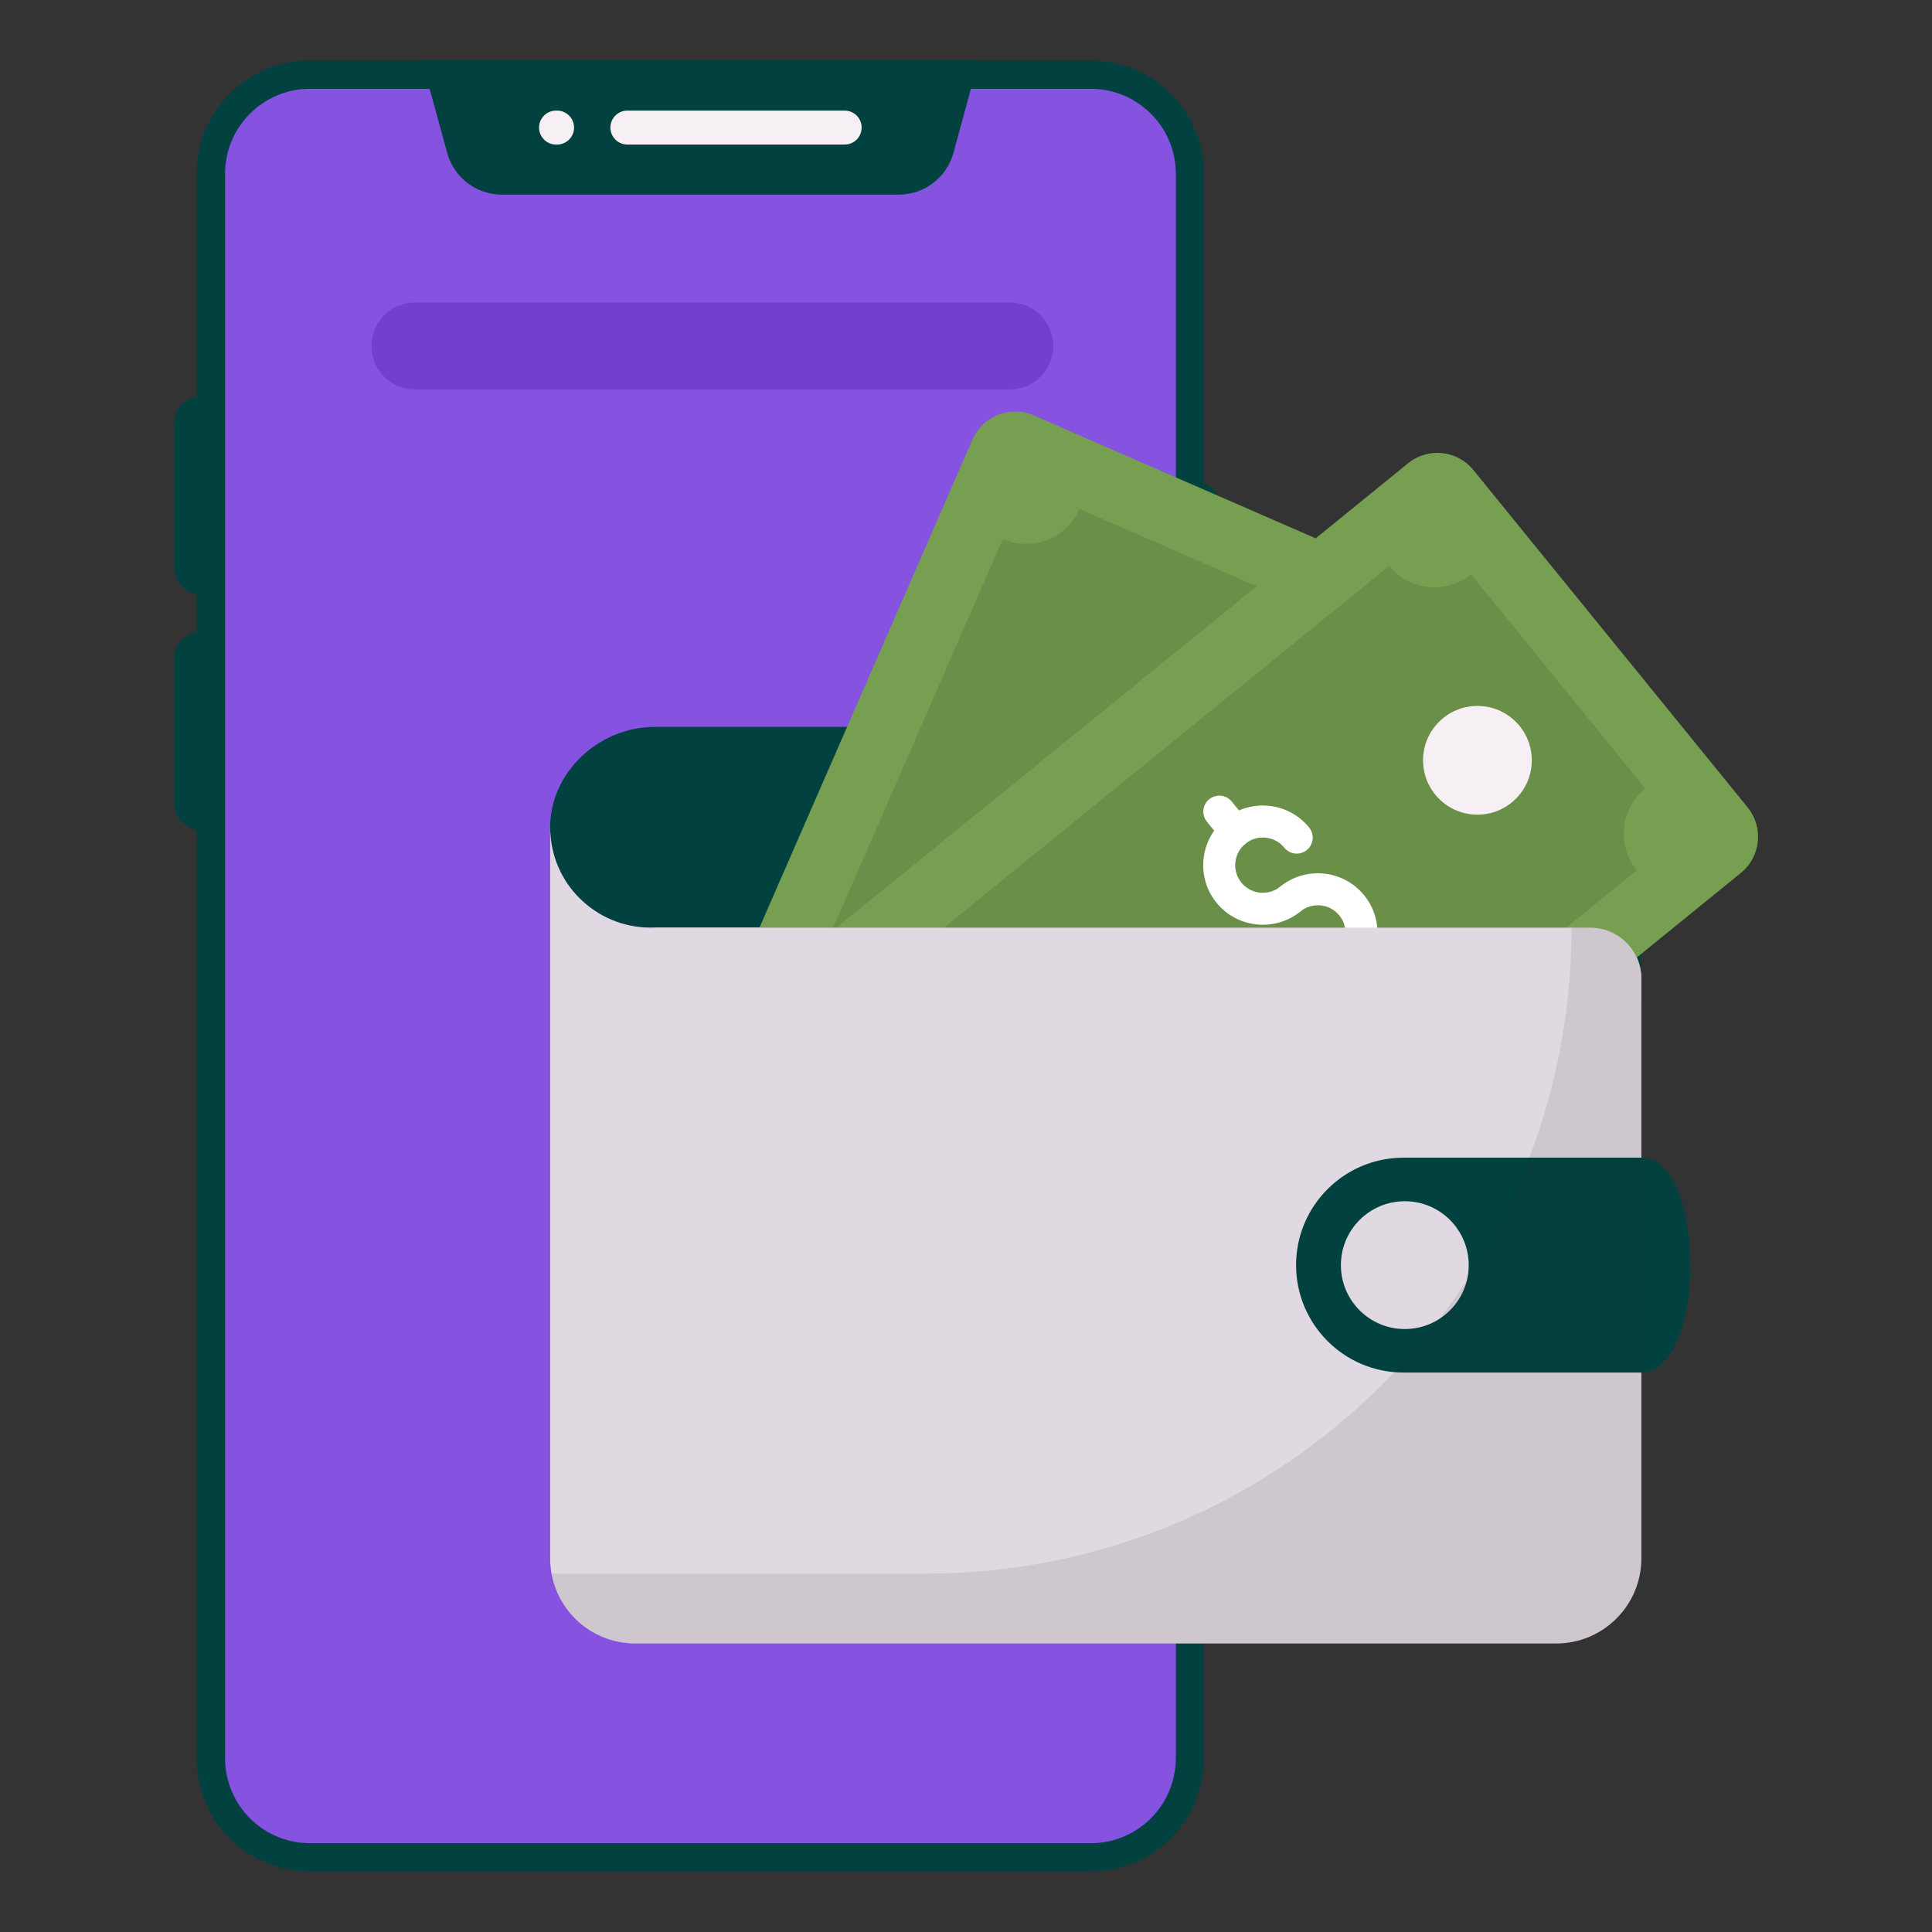 <svg id="Layer_1" enable-background="new 0 0 66 66" viewBox="0 0 66 66" xmlns="http://www.w3.org/2000/svg"><rect x="0" y="0" width="66" height="66" fill="#333333" stroke="none"/><g><g><g><path d="m37.264 63.933-26.68-0c-2.135 0-3.867-1.731-3.867-3.867l0-54.132c-0-2.135 1.731-3.867 3.867-3.867l26.68 0c2.135 0 3.867 1.731 3.867 3.867l-0 54.132c-0 2.135-1.731 3.867-3.867 3.867z" fill="#014140"/></g><g><path d="m40.169 5.934v54.132c0 .222-.029.445-.077.648-.29 1.286-1.45 2.252-2.823 2.252h-26.68c-1.605 0-2.9-1.305-2.9-2.9v-54.132c0-1.595 1.295-2.9 2.9-2.9h26.68c1.595-0 2.9 1.305 2.9 2.9z" fill="#8553e0"/></g><g><path d="m40.164 23.228-0-6.805.59 0c.534 0.0.967.433.967.967v4.872c0 .534-.433.967-.967.967z" fill="#014140"/></g><g><path d="m7.496 20.328 0-6.805-.59 0c-.534 0-.967.433-.967.967l-0 4.872c-0.0.534.433.967.967.967z" fill="#014140"/></g><g><path d="m7.496 28.371 0-6.805-.59 0c-.534 0-.967.433-.967.967l-0 4.872c-0.0.534.433.967.967.967z" fill="#014140"/></g><g><g><path d="m30.706 6.649h-13.564c-.872 0-1.635-.583-1.865-1.424l-.863-3.158h19.019l-.863 3.158c-.23.841-.993 1.424-1.865 1.424z" fill="#014140"/></g><g><g><path d="m19.031 4.938h-.036c-.32 0-.58-.26-.58-.58 0-.32.26-.58.58-.58h.036c.32 0 .58.26.58.58 0 .32-.26.58-.58.58z" fill="#f6f0f5"/></g></g><g><g><path d="m28.855 4.938h-7.423c-.32 0-.58-.26-.58-.58 0-.32.26-.58.58-.58h7.423c.32 0 .58.26.58.58 0 .32-.26.58-.58.58z" fill="#f6f0f5"/></g></g></g><g><g><path d="m56.072 27.744v5.696c0-.968-.782-1.751-1.751-1.751h-32.099c-.948 0-1.804-.385-2.427-1.008-.61-.603-.988-1.445-1.001-2.361-.033-1.916 1.658-3.488 3.574-3.488h30.793c1.605-0 2.911 1.306 2.911 2.911z" fill="#014140"/></g><g><path d="m56.071 33.438v.728l-33.85-2.476h32.102c.967 0 1.748.781 1.748 1.748z" fill="#e5d3b3"/></g><g><g><path d="m49.753 22.221-10.006 22.929c-.351.802-1.293 1.174-2.095.816l-13.613-5.934c-.802-.351-1.174-1.293-.822-2.095l10.006-22.922c.351-.809 1.293-1.174 2.095-.822l13.613 5.935c.802.351 1.174 1.293.822 2.095z" fill="#769f51"/></g><g><path d="m46.55 23.779-7.838 17.963c-1.008-.438-2.181.02-2.619 1.028l-8.646-3.773c.438-1.008-.02-2.182-1.028-2.619l7.838-17.963c1.008.438 2.181-.02 2.619-1.028l8.647 3.773c-.438 1.008.02 2.182 1.028 2.619z" fill="#6a8f49"/></g><g><g><circle cx="33.628" cy="37.503" fill="#f6f0f5" r="1.857"/></g></g><g><g><g><path d="m44.426 31.136c-.872.708-2.158.576-2.867-.296-.709-.872-.576-2.158.296-2.867.872-.708 2.158-.576 2.867.296.19.234.155.578-.079.769-.234.19-.578.155-.769-.079-.329-.404-.925-.465-1.329-.137-.404.328-.466.925-.137 1.329.329.404.925.465 1.329.137.234-.19.578-.155.769.079.19.234.155.578-.079.769z" fill="#fff"/></g></g><g><g><path d="m46.307 33.451c-.872.708-2.158.576-2.867-.296-.19-.234-.155-.578.079-.769.234-.19.578-.155.769.079.329.404.925.465 1.329.137s.466-.925.137-1.329c-.329-.404-.925-.465-1.329-.137-.234.19-.578.155-.769-.079s-.155-.578.079-.769c.872-.708 2.158-.576 2.867.296.709.872.576 2.158-.296 2.867z" fill="#fff"/></g></g><g><g><path d="m42.545 28.822c-.234.19-.578.155-.769-.079l-.546-.671c-.19-.234-.155-.578.079-.769.234-.19.578-.155.769.079l.546.671c.19.234.155.578-.079.769z" fill="#fff"/></g></g><g><g><path d="m46.852 34.122c-.234.19-.578.155-.769-.079l-.546-.671c-.19-.234-.155-.578.079-.769s.578-.155.769.079l.546.671c.19.234.155.578-.079.769z" fill="#fff"/></g></g></g></g><g><g><path d="m59.473 29.819-19.415 15.775c-.676.557-1.684.451-2.235-.232l-9.363-11.518c-.557-.683-.451-1.684.225-2.241l19.415-15.775c.683-.557 1.684-.451 2.235.232l9.369 11.524c.55.676.451 1.684-.232 2.235z" fill="#769f51"/></g><g><path d="m55.912 29.733-15.204 12.36c-.696-.849-1.949-.981-2.798-.285l-5.948-7.32c.849-.69.981-1.943.285-2.798l15.211-12.36c.69.855 1.943.981 2.798.292l5.948 7.314c-.855.696-.981 1.949-.292 2.798z" fill="#6a8f49"/></g><g><g><circle cx="50.471" cy="25.973" fill="#f6f0f5" r="1.857"/></g><g><circle cx="38.135" cy="35.998" fill="#f6f0f5" r="1.857"/></g></g><g><g><g><path d="m44.426 31.136c-.872.708-2.158.576-2.867-.296-.709-.872-.576-2.158.296-2.867.872-.708 2.158-.576 2.867.296.19.234.155.578-.079.769-.234.19-.578.155-.769-.079-.329-.404-.925-.465-1.329-.137-.404.328-.466.925-.137 1.329.329.404.925.465 1.329.137.234-.19.578-.155.769.079.19.234.155.578-.079.769z" fill="#fff"/></g></g><g><g><path d="m46.307 33.451c-.872.708-2.158.576-2.867-.296-.19-.234-.155-.578.079-.769.234-.19.578-.155.769.079.329.404.925.465 1.329.137s.466-.925.137-1.329c-.329-.404-.925-.465-1.329-.137-.234.19-.578.155-.769-.079s-.155-.578.079-.769c.872-.708 2.158-.576 2.867.296.709.872.576 2.158-.296 2.867z" fill="#fff"/></g></g><g><g><path d="m42.545 28.822c-.234.19-.578.155-.769-.079l-.546-.671c-.19-.234-.155-.578.079-.769.234-.19.578-.155.769.079l.546.671c.19.234.155.578-.079.769z" fill="#fff"/></g></g><g><g><path d="m46.852 34.122c-.234.19-.578.155-.769-.079l-.546-.671c-.19-.234-.155-.578.079-.769s.578-.155.769.079l.546.671c.19.234.155.578-.079.769z" fill="#fff"/></g></g></g></g><g><path d="m56.072 33.44v19.793c0 1.611-1.306 2.911-2.911 2.911h-31.456c-1.611 0-2.911-1.3-2.911-2.911v-24.971c0 .942.378 1.804 1.001 2.42.623.623 1.479 1.008 2.427 1.008h32.099c.968 0 1.751.782 1.751 1.751z" fill="#e1d9e1"/></g><g><path d="m47.946 46.888 8.125 0c2.232 0 2.232-7.34 0-7.34l-8.125 0c-2.027 0-3.67 1.643-3.67 3.67v0c0 2.027 1.643 3.67 3.67 3.67z" fill="#014140"/></g><g><circle cx="47.99" cy="43.219" fill="#e1d9e1" r="2.183"/></g></g><g><path d="m34.493 13.306h-20.316c-.822 0-1.488-.666-1.488-1.487 0-.822.667-1.487 1.488-1.487h20.316c.822 0 1.488.666 1.488 1.487-0.0.822-.667 1.487-1.488 1.487z" fill="#7240cf"/></g><g opacity=".1"><path d="m56.073 33.439v19.797c0 1.607-1.303 2.91-2.91 2.91h-31.455c-1.44 0-2.629-1.034-2.871-2.388h12.779c12.188 0 22.069-9.88 22.069-22.069v-0h.638c.966 0 1.75.783 1.75 1.75z" fill="#231f20"/></g></g></g></svg>